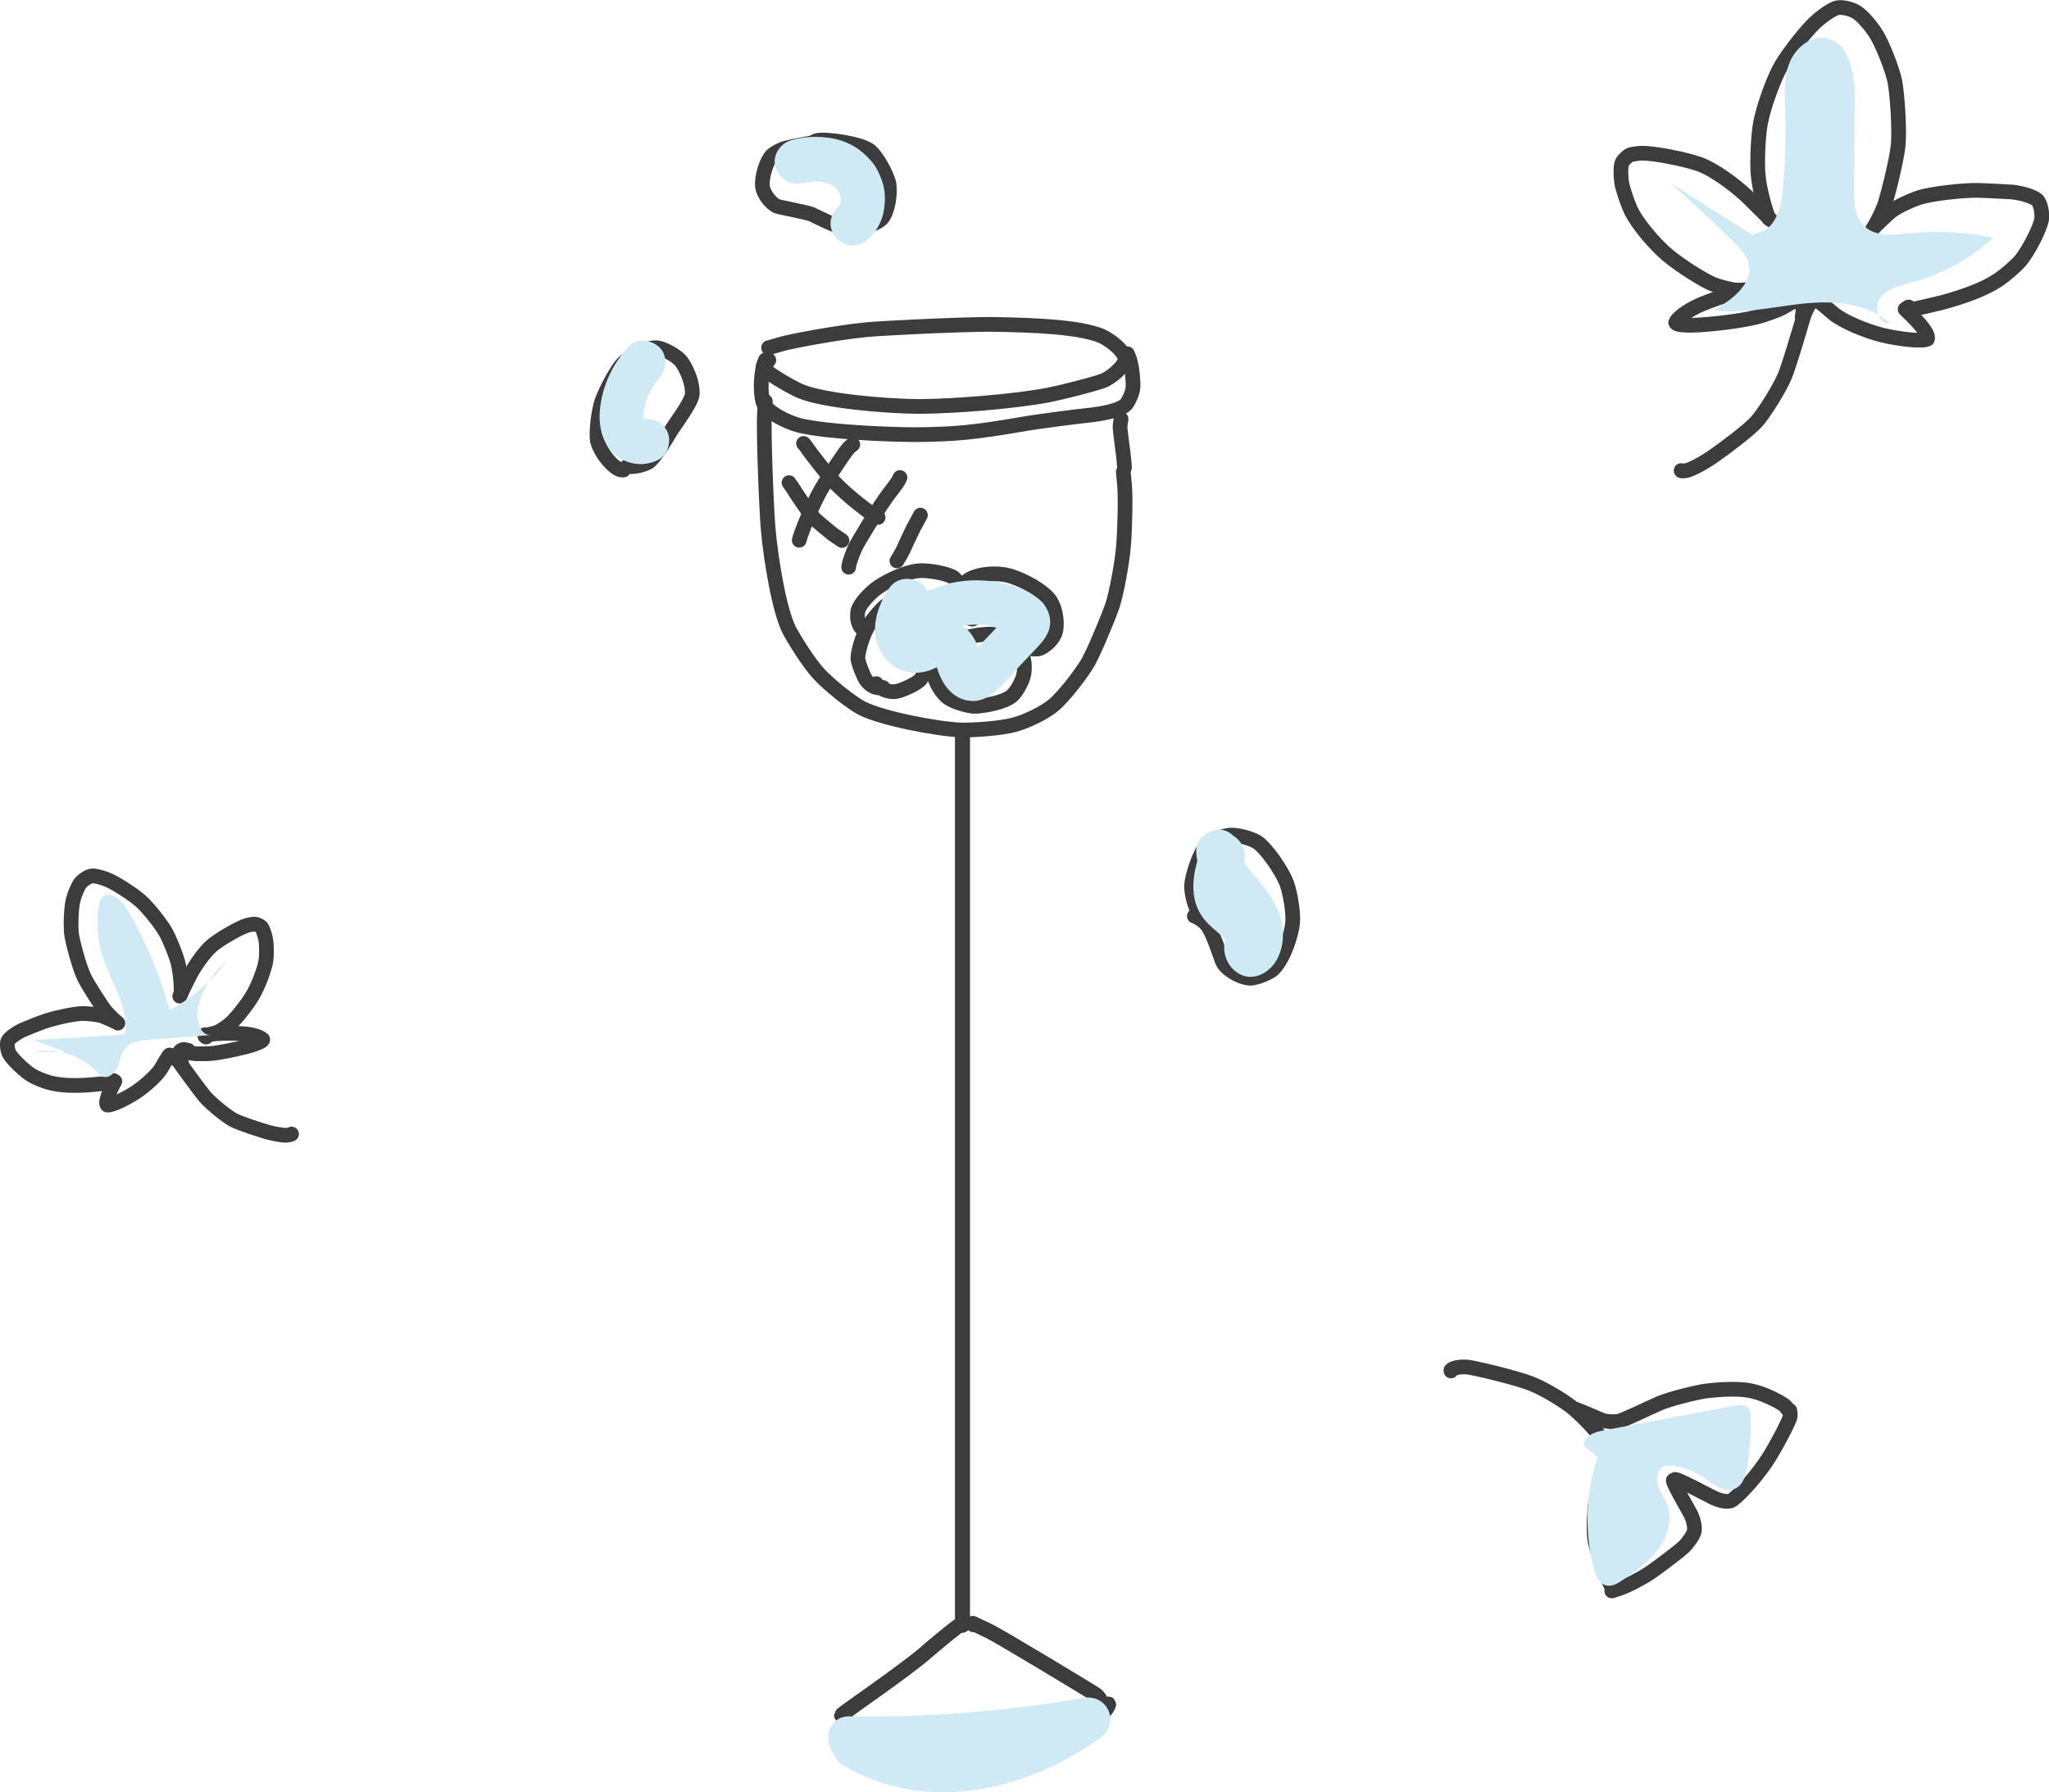 <?xml version="1.0" encoding="UTF-8"?><svg xmlns="http://www.w3.org/2000/svg" viewBox="0 0 100.29 87.74"><defs><style>.d{fill:#cfeaf5;}.e{isolation:isolate;}.f{fill:none;stroke:#3c3c3c;stroke-linecap:round;stroke-linejoin:round;stroke-width:.72px;}.g{mix-blend-mode:multiply;}</style></defs><g class="e"><g id="b"><g id="c"><g><g><g><path class="f" d="M37.63,17.63l-.28,.35c.08,.23,1.36,.97,1.85,1.18,1.15,.47,4.11,.73,5.81,.74,1.78-.01,4.75-.26,6.3-.56,.62-.12,2.13-.5,2.66-.69,.46-.17,1.07-.75,1.1-1.03,.02-.4-.76-1.04-1.31-1.23-1.07-.37-2.96-.48-5.32-.51-1.78,.01-5.29,.19-6.03,.26-1.5,.15-3.6,.55-4.11,.69-.12,.03-.72,.21-.7,.2"/><path class="f" d="M37.46,19.65c-.02,.29-.04,.48-.04,.57-.06,1.04,.1,4.78,.18,5.7,.13,1.45,.54,3.99,1.04,4.95,.22,.41,.9,1.53,1.43,2.11,.47,.52,1.53,1.37,2.07,1.67,1,.53,3.78,1.05,4.91,1.09,.64,.01,1.95-.08,2.61-.26,.6-.17,1.43-.56,1.91-.96,.51-.42,1.4-1.59,1.7-2.12,.31-.56,1-2.22,1.18-2.76,.21-.65,.46-2.02,.54-2.89,.08-1.02,.1-2.44,.05-3.01-.02-.21-.04-.42-.06-.63"/><path class="f" d="M43.22,33.66c-.29,.07-.58-.04-.82-.35-.13-.18-.39-.84-.41-1.06-.01-.32,.22-1.07,.43-1.47,.2-.35,.65-.9,.91-1.11,.28-.22,.77-.39,1.06-.38,.22,.02,.69,.25,.87,.43,.38,.39,.57,1.37,.51,1.9-.05,.41-.56,1.51-.77,1.7-.26,.22-.88,.5-1.18,.54-.48,.04-.8-.22-.93-.39"/><path class="f" d="M47.67,34.58c-.32-.02-.92-.19-1.24-.4-.35-.24-.69-.84-.73-1.23-.03-.38,.53-1.23,.94-1.49,.45-.28,1.68-.51,2.17-.37,.48,.15,1.04,.6,1.23,1,.12,.27,.13,.76,.04,1.05-.11,.34-.34,.73-.54,.92-.39,.34-1.32,.48-1.72,.52"/><path class="f" d="M37.47,17.62c-.06,.13-.1,.25-.12,.36-.16,.78-.09,1.53,.03,1.8,.19,.37,1.03,.87,1.8,1.06,1.36,.31,4.12,.43,5.62,.44,2-.02,2.86-.1,5.52-.56,.34-.06,2.37-.33,2.79-.37,1.02-.1,1.77-.29,2.02-.57,.13-.17,.29-.53,.32-.77,.03-.29-.03-.94-.13-1.31-.04-.17-.14-.38-.14-.38"/><path class="f" d="M54.87,20.51c-.03,.19-.05,.33-.05,.41,0,.12,.17,1.36,.19,1.59,0,.08,.02,.2,.03,.38"/><path class="f" d="M38.62,23.63c.09,.12,.14,.21,.18,.26,.08,.13,.78,1.23,1.13,1.57,.16,.14,.65,.55,.81,.68,.08,.06,.33,.22,.47,.32"/><path class="f" d="M39.33,21.71c.05,.05,.08,.1,.11,.13,.34,.51,1.13,1.48,1.42,1.79,.67,.7,1.7,1.46,1.81,1.53,.06,.04,.16,.09,.31,.17"/><path class="f" d="M41.74,21.76c-.08,.06-.14,.11-.19,.16-.29,.32-1.21,1.78-1.37,2.06-.37,.65-.83,1.76-.98,2.2-.02,.06-.05,.15-.08,.27"/><path class="f" d="M44.05,23.38c-.05,.13-.17,.32-.44,.66-.54,.67-1.69,2.62-1.76,2.78-.19,.45-.32,.85-.31,.95"/><path class="f" d="M45.05,25.22c-.18,.34-.3,.56-.36,.67-.09,.17-.44,.93-.49,1.05-.07,.14-.24,.43-.3,.52"/><path class="f" d="M47.11,35.89v43.68"/><path class="f" d="M47.61,30.31s-.04,.01-.06,0c-.18-.08-.46-.36-.51-.47-.14-.32,0-1.08,.27-1.37,.25-.27,1.14-.48,1.94-.32,.64,.13,1.78,.72,2.15,1.25,.32,.48,.37,1.27,.24,1.6-.2,.48-.68,.75-.82,.77-.11,.01-.25,.01-.3,0"/><path class="f" d="M46.87,28.48s-.14-.16-.19-.2c-.3-.21-1.3-.39-1.79-.33-.56,.07-1.4,.45-1.87,.77-.43,.29-.9,.8-1.02,1.15-.03,.1-.04,.34-.02,.46,.03,.16,.1,.33,.15,.38"/><path class="f" d="M46.92,79.61s-.03,0-.08,.04c-.15,.11-1.1,.88-1.53,1.26-1.04,.91-4.11,2.99-4.12,3.06,.12,.22,.18,.32,.35,.38,1,.33,3.07,.55,5.12,.64,1.58,.05,4.49-.13,5.63-.39,.4-.1,1.17-.37,1.42-.52,.43-.28,.57-.63,.55-.65"/><path class="f" d="M47.64,79.54l-.02-.06s.45,.21,.8,.38c.55,.27,5.11,3.02,5.25,3.13,.26,.23,.3,.57,.24,.67,0,0-.01,0-.01,0"/><path class="f" d="M30.52,23.01c-.11,.01-.18,0-.31-.08-.48-.31-.88-.96-.97-1.35-.07-.39,.05-1.44,.22-1.94,.21-.57,.68-1.44,.99-1.81,.33-.37,1.17-.85,1.73-.8,.27,.03,.86,.34,1.11,.6,.24,.27,.64,1.07,.59,1.69-.04,.4-.9,1.53-1.07,1.82-.02,.04-.79,1.34-1.09,1.5-.45,.23-.94,.22-1.02,.19"/><path class="f" d="M39.72,7.04s.14-.13,.27-.16c.46-.1,2.07,.14,2.55,.47,.35,.24,.87,1.18,.97,1.65,.08,.43-.04,1.35-.34,1.69-.27,.3-1.21,.58-1.72,.52-.37-.04-1.69-.7-1.72-.72-.31-.11-1.43-.31-1.68-.39-.27-.09-.68-.57-.73-.97-.05-.47,.2-1.27,.47-1.53,.11-.1,.4-.26,.57-.32,.15-.05,.78-.18,1.14-.24,.28-.05,.43-.1,.43-.11"/><path class="f" d="M58.86,44.71l-.16-.03c-.21-.23-.39-.93-.38-1.33,.03-.46,.4-1.63,.77-2.01,.2-.19,.76-.42,1.08-.45,.39-.03,1,.13,1.35,.33,.46,.29,1.22,1.41,1.45,2,.19,.5,.34,1.48,.3,1.94-.05,.57-.42,1.76-.95,2.29-.18,.18-.78,.41-1.05,.44-.46,.04-1.26-.41-1.43-.81-.12-.27-.47-1.45-.78-1.81-.21-.24-.46-.37-.6-.42"/><path class="f" d="M47.11,35.89v43.68"/><path class="f" d="M46.92,79.61s-.03,0-.08,.04c-.15,.11-1.1,.88-1.53,1.26-1.04,.91-4.11,2.99-4.12,3.06,.12,.22,.18,.32,.35,.38,1,.33,3.07,.55,5.12,.64,1.58,.05,4.49-.13,5.63-.39,.4-.1,1.17-.37,1.42-.52,.43-.28,.57-.63,.55-.65"/><path class="f" d="M47.64,79.54l-.02-.06s.45,.21,.8,.38c.55,.27,5.11,3.02,5.25,3.13,.26,.23,.3,.57,.24,.67,0,0-.01,0-.01,0"/></g><g class="g"><path class="d" d="M41.27,86.43c4.03,2.4,8.94,1.26,12.57-1.33,1.01-.72,.39-2.19-.83-1.97-3.78,.66-7.6,.95-11.43,.9-1.39-.02-1.39,2.14,0,2.16,4.03,.05,8.04-.29,12.01-.98l-.83-1.97c-3,2.14-7,3.34-10.39,1.33-1.2-.71-2.28,1.15-1.09,1.86h0Z"/></g><g class="g"><path class="d" d="M30.74,16.99c-.82,.91-1.33,2.06-1.39,3.28-.03,.68,.16,1.43,.67,1.91,.61,.57,1.46,.71,2.2,.33,.5-.26,.69-1,.39-1.48-.33-.51-.94-.67-1.48-.39,.28-.15,.14-.05,.02-.03l.29-.04c-.05,0-.1,0-.15,0l.29,.04c-.05,0-.1-.02-.15-.03-.14-.03,.11,.03,.11,.05l-.13-.08s.23,.17,.08,.05c-.06-.05,.13,.24,.05,.06-.02-.04-.1-.21-.03-.04s0,0,0-.05c-.02-.06-.03-.12-.03-.18l.04,.29c-.03-.23-.02-.46,.01-.69l-.04,.29c.03-.2,.07-.39,.12-.58,.03-.09,.05-.18,.09-.27,.02-.05,.04-.1,.06-.15,.05-.12-.12,.25-.02,.06,.08-.17,.17-.34,.27-.49,.05-.07,.27-.34,.05-.09,.07-.08,.13-.16,.2-.24,.38-.42,.44-1.12,0-1.53-.41-.38-1.12-.45-1.53,0h0Z"/></g><g class="g"><path class="d" d="M39.29,8.99c.16-.05,.32-.08,.49-.11l-.29,.04c.29-.04,.58-.04,.87,0l-.29-.04c.22,.03,.44,.09,.65,.17l-.26-.11c.18,.08,.35,.17,.5,.29l-.22-.17c.12,.1,.23,.2,.33,.32l-.17-.22c.1,.13,.18,.26,.24,.4l-.11-.26c.07,.17,.12,.35,.15,.53l-.04-.29c.02,.17,.02,.34,0,.5l.04-.29c-.02,.14-.06,.27-.11,.4l.11-.26c-.05,.1-.1,.2-.17,.29l.17-.22c-.06,.08-.13,.15-.21,.22-.2,.17-.32,.51-.32,.76s.12,.58,.32,.76,.48,.33,.76,.32,.54-.12,.76-.32c.39-.33,.67-.84,.76-1.34,.1-.52,.09-1.09-.11-1.59-.1-.25-.2-.49-.35-.7-.22-.3-.44-.51-.74-.74-.4-.3-.9-.49-1.39-.57-.66-.1-1.31-.08-1.95,.11-.54,.16-.93,.77-.75,1.33s.75,.92,1.33,.75h0Z"/></g><g class="g"><path class="d" d="M43.44,28.87c-.5,.92-.86,1.9-.4,2.91,.41,.89,1.35,1.34,2.3,1.09,.22-.06,.43-.16,.63-.25,.05-.02,.24-.1,.03-.01,.08-.03,.16-.05,.24-.08s.18,0-.06,0c-.11,0-.24-.04-.33-.12,.01,.01-.13-.14-.1-.16,0,0,.09,.32,.09,.35,.22,.85,.76,1.66,1.71,1.72s1.67-.98,2.26-1.61l.85-.9c.38-.4,.76-.8,.74-1.4-.04-1.1-1.32-1.61-2.22-1.83s-1.75-.22-2.61-.04c-.42,.09-.82,.32-1.25,.38,.23-.03-.18-.06,.05-.01-.11-.02-.21-.06-.31-.08-.39-.08-.77-.05-1.12,.13-.62,.31-.95,1.09-.76,1.75s.84,1.14,1.54,1.13c.56-.01,1.11-.49,1.08-1.08s-.47-1.09-1.08-1.08c.11,0,.3,.1,.37,.17l.08,.33c.14,.21,.12,.41-.06,.58-.02,.01-.47,.2-.47,.18h-.04l.16,.04c.41,.11,.8,.11,1.21,.02,.27-.06,.52-.17,.78-.26,.12-.04,.24-.07,.37-.1,.05-.01,.11-.02,.16-.03,.33-.07-.1,0,.09-.01,.27-.03,.54-.02,.81,0,.03,0,.21,.02,.04,0,.05,0,.11,.02,.16,.03,.16,.03,.32,.07,.47,.11,.07,.02,.14,.04,.21,.07,0,0,.17,.06,.07,.02-.11-.04,.1,.04,.12,.05,.05,.02,.1,.05,.14,.07,.01,0,.14,.09,.17,.1-.18-.02-.07-1.08-.07-1.08-.1,.04-.23,.25-.31,.33l-1.32,1.39-.3,.31s-.3,.28-.3,.31c-.03-.16,.63-.07,.61-.08,.07,.03,.12,.07,.18,.11-.14-.11,.06,.15,0-.03s.04,.18-.03-.08c-.03-.09-.05-.18-.07-.27-.09-.37-.24-.7-.48-1-.45-.54-1.2-.69-1.85-.49-.18,.06-.36,.14-.54,.22-.03,.01-.2,.09-.08,.03,.14-.06-.12,.04-.12,.04-.04,.01-.09,.02-.12,.03-.09,.03,.14,0,.2,.01-.18-.02-.03-.01,.02,.02l.08,.07c-.07-.07-.08-.08-.03-.02,.08,.09,0,0-.02-.03-.13-.25,.04,.13,0-.03-.04-.14-.02,.17,0,.03,0-.06,.02-.23,0-.09,.01-.07,.04-.15,.06-.22,0-.03,.06-.17,.02-.06,.07-.18,.17-.35,.26-.51,.27-.5,.14-1.2-.39-1.48s-1.19-.14-1.48,.39h0Z"/></g><g class="g"><path class="d" d="M58.8,41.58c-.38,1-.63,2.18-.04,3.17,.23,.38,.55,.65,.88,.93,.14,.12,.26,.24,.39,.36,.09,.09-.04,.04-.06-.08,0,.01,.06,.1,.06,.1-.02,0-.08-.26-.04-.1,.04,.18-.02-.23,0-.09,0,.06-.04,.14,0,.03,.06-.13,0,0-.02,.06-.04,.23-.07,.41-.04,.63,.06,.44,.29,.81,.66,1.05,.76,.49,1.64-.06,1.97-.78,.49-1.05,.16-2.25-.49-3.15-.17-.24-.36-.47-.55-.69-.08-.1-.17-.2-.25-.3-.03-.04-.07-.08-.1-.12-.02-.03-.16-.2-.06-.07,.11,.14-.05-.06-.05-.08-.04-.05-.07-.1-.11-.16-.06-.09-.11-.19-.17-.29-.09-.16,.02,.02,.02,.06,0-.05-.06-.16-.07-.21,0-.03-.02-.13-.03-.14l.02,.14s0-.1-.01-.15c-.03-.56-.48-1.11-1.08-1.08-.56,.03-1.11,.48-1.08,1.08,.06,1.22,.8,2.08,1.55,2.96,.03,.04,.07,.08,.1,.12,.02,.03,.17,.19,.06,.07-.1-.11,0,.02,.03,.04,.04,.05,.07,.11,.1,.16,.06,.1,.11,.21,.17,.31,.07,.12-.08-.24,0-.01,.02,.05,.03,.09,.05,.14,.02,.06,.03,.12,.05,.18,.03,.13-.03,.15,0-.04,0,.04,0,.1,0,.14s-.02,.25,0,.06c.03-.17,0,0-.01,.03-.05,.19-.03,0,.03-.03,0,0-.07,.11-.07,.12,.09-.11,.11-.13,.06-.08-.06,.06-.03,.03,.09-.08l.54-.15,.55,.25c.11,.11,.18,.24,.2,.39,0,.06-.02,.3,.02,.12,.04-.17,.07-.36,.07-.54,0-.32-.1-.65-.26-.92-.24-.42-.61-.69-.96-1-.07-.06-.15-.13-.21-.2-.03-.03-.06-.06-.09-.09-.14-.15,.09,.16,.03,.04-.02-.04-.1-.12-.09-.17,0,.04,.06,.2,.03,.05,0-.02-.05-.26-.02-.08s0-.04,0-.08c0-.05,0-.1,0-.15,0-.01,.02-.27,0-.09s.01-.05,.02-.09c.01-.05,.02-.1,.04-.16,.07-.26,.16-.51,.25-.76,.2-.53-.22-1.21-.75-1.33-.61-.14-1.11,.19-1.33,.75h0Z"/></g></g><g><g><path class="f" d="M5.54,52.9c-.03,.05-.05,.09-.07,.1-.02,.01-.73,.09-1.02,.11-.75,.06-1.49,.04-2.01-.1-.32-.09-.69-.24-.9-.37-.3-.18-.91-.74-1.08-1.04-.09-.16-.14-.5-.07-.64,.08-.15,.4-.38,.69-.52,.08-.04,.9-.37,1.06-.42,.44-.16,1.45-.39,1.88-.4,.26,0,.74,.04,1.01,.13,.11,.04,.68,.29,.74,.34-.13-.1-.33-.28-.58-.56-.15-.17-.85-1.23-1.08-1.71-.24-.51-.53-1.62-.6-2.03-.06-.39-.03-1.34,.07-1.72,.09-.34,.23-.67,.36-.84,.14-.17,.43-.35,.6-.35,.23,.01,.6,.13,.82,.23,.5,.24,1.3,.78,1.6,1.07,.35,.34,.9,1.02,1.14,1.44,.21,.37,.53,1.17,.62,1.55,.13,.54,.16,1.24,.14,1.48"/><path class="f" d="M10.03,50.73v-.07c-.06,.04,.34-.02,.62-.13,.13-.05,.49-.29,.62-.41,.26-.22,.83-.93,1.11-1.41,.27-.47,.58-1.27,.64-1.71,.03-.23,.03-.65,0-.91-.02-.19-.13-.58-.23-.7-.07-.07-.24-.15-.34-.15-.06,0-.28,.04-.38,.07-.36,.12-1.27,.63-1.68,.97-.37,.31-.84,.98-1.09,1.46-.08,.16-.37,.73-.47,.95-.01,.03-.02,.05-.03,.08"/><path class="f" d="M8.99,51.48s.02,.02,.14,.04c.16,.03,.32,.06,.45,.07,.13,0,.36,0,.57,0,.4-.01,1.21-.17,1.92-.35,.48-.13,.81-.27,.79-.35-.05-.05-.26-.2-.82-.27-.43-.05-1.61-.04-1.78,.04-.03,.01-.09,.05-.17,.11"/><path class="f" d="M14.27,55.52s-.11,.07-.35,.06c-.24-.02-.54-.08-.81-.15-.44-.13-1.38-.43-1.71-.61-.34-.19-1.1-.81-1.37-1.13-.31-.37-1.06-1.42-1.2-1.61-.15-.22-.4-.42-.53-.43-.06,.04-.38,.61-.42,.67-.21,.34-.8,.87-1.26,1.17-.48,.31-1.18,.65-1.37,.61-.04-.05-.06-.13,.03-.41,.09-.29,.3-.68,.34-.75l-.13-.03"/><path class="f" d="M8.89,52.06c-.05-.09-.08-.16-.1-.2-.04-.11-.02-.34,.03-.4,.03-.04,.15-.09,.18-.08,.04,0,.15,.05,.21,.04"/></g><g class="g"><path class="d" d="M1.63,50.92l4.2-.25c.09,0,.19-.01,.25-.08,.06-.06,.07-.16,.07-.25,.02-1.26-.78-2.38-1.15-3.58-.23-.76-.29-1.57-.18-2.35,.02-.17,.06-.34,.18-.47,.36-.37,.95,.11,1.22,.56,.91,1.55,1.61,3.22,2.08,4.95,1.1-.58,2.08-1.42,2.82-2.42-.74,.59-1.26,1.46-1.44,2.39-.1,.55,.13,1.32,.68,1.25l-3.01,.23c-.46,.03-.97,.1-1.25,.46-.2,.25-.23,.59-.35,.88s-.42,.57-.72,.47c-.14-.05-.24-.17-.35-.28-.75-.79-1.94-1.15-3-.92l1.48-.02"/></g></g><g><g><path class="f" d="M86.57,10.69c-.14-.34-.45-1.34-.52-2.17-.05-.58,0-1.86,.12-2.5,.13-.71,.57-1.95,.9-2.6,.28-.55,1.15-1.71,1.74-2.29,.26-.25,.73-.61,1.05-.73,.23-.09,.74,.02,1.02,.2,.27,.18,.63,.58,.92,1.02,.32,.48,.84,1.81,.95,2.39,.11,.61,.24,2.33,.15,3.17-.09,.79-.56,2.62-.69,2.95-.22,.52-.41,.87-.55,1.08,.07-.1,.75-.74,.88-.85,.34-.26,.99-.55,1.37-.68,.62-.2,2.16-.37,2.86-.36,.25,0,1.58,.07,1.71,.08,.47,.05,1.04,.22,1.23,.39,.17,.16,.26,.67,.22,.94-.09,.51-.68,1.6-1.02,2.01-.24,.28-.69,.68-1.1,.96-.66,.45-1.7,.83-2.79,1.12-.42,.1-1.47,.35-1.51,.34-.03,0-.08-.04-.14-.1"/><path class="f" d="M86.69,10.78s-.06-.06-.09-.09c-.25-.25-.94-.92-1.13-1.11-.59-.55-1.58-1.28-2.26-1.53-.75-.27-2.28-.56-2.85-.55-.15,0-.48,.05-.57,.08-.13,.06-.34,.25-.4,.39-.09,.22-.05,.83,.01,1.11,.1,.38,.3,.97,.46,1.29,.31,.61,1.13,1.59,1.75,2.11,.64,.54,1.79,1.26,2.27,1.45,.25,.1,.88,.26,1.08,.27,.45,.02,1.05-.09,.94-.12l.03,.1"/><path class="f" d="M85.89,14.25c-.15-.04-.25-.06-.3-.07-.28-.02-1.96,.54-2.54,.82-.76,.38-1,.69-1.03,.79,.02,.13,.54,.16,1.29,.11,1.1-.08,2.32-.26,2.89-.44,.3-.09,.62-.21,.8-.28,.17-.07,.4-.2,.6-.32,.16-.1,.19-.12,.18-.13"/><path class="f" d="M93.42,15.03l-.17,.11c.09,.09,.58,.54,.85,.9,.26,.35,.26,.47,.24,.56-.25,.14-1.41,0-2.24-.2-.79-.2-1.89-.66-2.35-1.04-.08-.07-.82-.71-.92-.74-.18,.08-.43,.49-.55,.87-.1,.33-.64,2.2-.9,2.87-.23,.58-1,1.83-1.39,2.27-.37,.42-1.56,1.31-2.12,1.7-.34,.24-.74,.47-1.07,.62-.32,.14-.53,.11-.52,.09"/><path class="f" d="M87.43,14.76c.09-.02,.22-.13,.28-.16,.05-.03,.24-.02,.3,.02,.09,.07,.23,.38,.24,.56,0,.06-.01,.17-.04,.33"/></g><g class="g"><path class="d" d="M81.73,8.94c1.08,.94,2.12,1.92,3.14,2.92,.3,.3,.61,.62,.71,1.03,.25,1-.81,1.8-1.71,2.29,1.47,.21,2.95-.17,4.43-.32,1.48-.15,3.12-.03,4.21,.98-.57,.05-.81-.83-.46-1.28s.97-.58,1.52-.73c1.48-.4,2.86-1.15,3.99-2.19-1.34-.28-2.72-.36-4.08-.22-.77,.08-1.66,.19-2.22-.34-.49-.46-.52-1.22-.51-1.89l.03-4.42c0-1.17-.25-2.69-1.4-2.9-.77-.14-1.5,.48-1.79,1.2s-.24,1.53-.21,2.31c.04,1.31,0,2.62-.12,3.92-.08,.87-.37,1.93-1.22,2.1-.1,.02-.22,.04-.25,.13s.14,.18,.15,.08"/></g></g><g><g><path class="f" d="M87.6,69.05s.04,.17,.02,.3c-.03,.21-.7,1.48-1.08,2.07-.76,1.17-1.66,1.99-1.8,2.05-.21,.09-.57,0-.89-.15-.25-.12-1.67-.89-1.86-.89-.02,0-.05,.02-.09,.05,0,.19,.77,1.47,.88,1.7,.1,.23,.2,.6,.14,.82-.05,.18-.33,.57-.5,.73-.31,.29-1.43,1.12-1.69,1.29-.42,.28-1.04,.59-1.35,.71-.16,.06-.33,.11-.49,.16h0"/><path class="f" d="M78.94,77.85c-.04-.11-.06-.18-.24-.54-.24-.51-.59-1.53-.65-2-.06-.44-.01-1.4,.05-1.75,.08-.4,.47-1.83,.47-1.83,.03-.17,.05-.5,.02-.67-.03-.18-.15-.52-.28-.73-.21-.35-1.11-1.26-1.53-1.55-.51-.37-1.28-.82-1.86-1.05-.79-.3-2.74-.76-3.09-.8-.55-.04-.77,.1-.81,.15v.04"/><path class="f" d="M87.48,68.98s-.05-.08-.06-.1c-.12-.14-.46-.32-.83-.49-.31-.14-.7-.27-1-.32-.6-.1-1.48-.05-2.15,.04-.57,.09-1.66,.37-2.18,.58-.39,.16-1.81,.86-2.06,.9-.22,.03-.58,.01-.76-.05-.15-.06-.25-.1-.45-.19-.2-.09-.42-.18-.62-.26-.12-.05-.25-.1-.25-.1"/></g><g class="g"><path class="d" d="M78.19,71.34c-.58,1.74-.64,3.65-.19,5.43,.09,.36,.26,.77,.62,.85,.3,.07,.59-.11,.84-.29,.63-.44,1.28-.89,1.73-1.52s.68-1.46,.4-2.18c-.13-.32-.34-.6-.44-.92s-.03-.75,.27-.9c.15-.07,.32-.06,.49-.04,.5,.07,.99,.25,1.41,.53,.5,.33,1.06,.83,1.61,.58,.4-.18,.53-.68,.6-1.12,.11-.76,.17-1.53,.17-2.3,0-.18-.01-.38-.13-.52-.18-.2-.49-.16-.75-.11l-6.48,1.23c-.41,.08-.96,.38-.77,.76"/></g></g></g></g></g></g></svg>